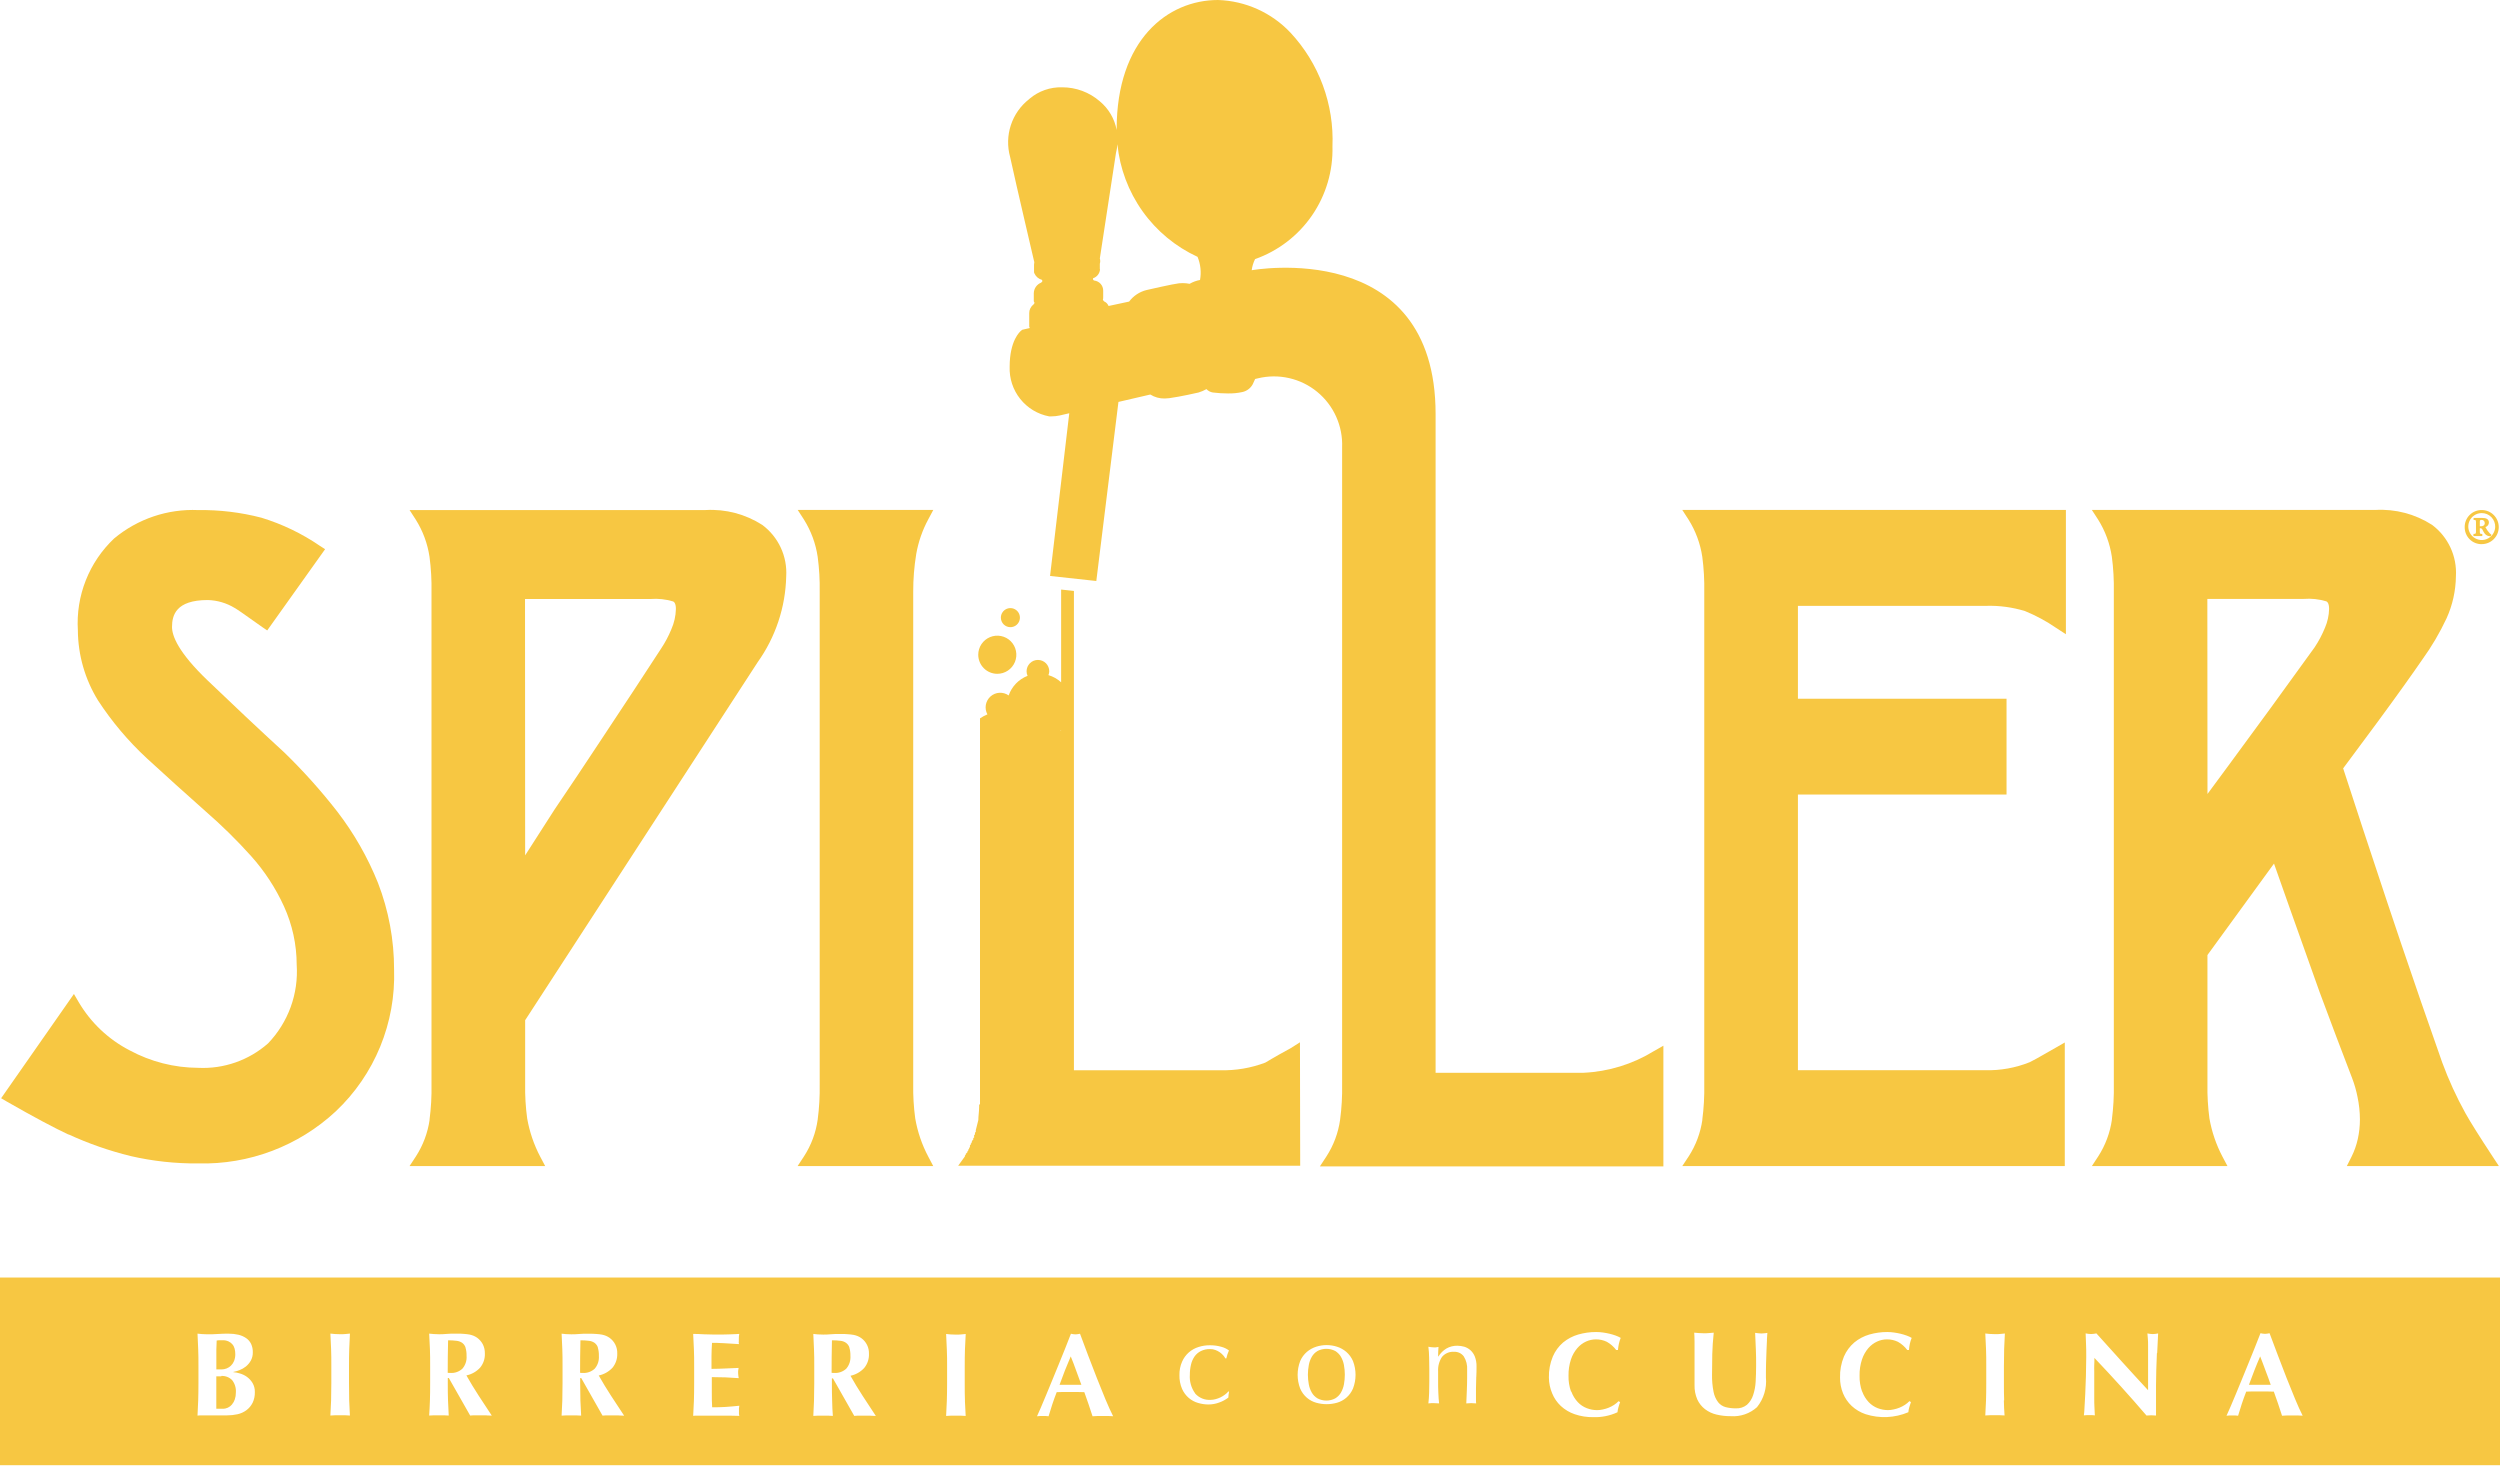 <svg xmlns="http://www.w3.org/2000/svg" width="130" height="77" viewBox="0 0 130 77" fill="none"><g clip-path="url(#clip0_593_271)"><path d="M3.563 58.988C4.6 59.464 5.68 59.841 6.788 60.114C7.94 60.38 9.119 60.509 10.301 60.498C12.951 60.568 15.522 59.595 17.463 57.787C18.462 56.844 19.248 55.698 19.77 54.427C20.292 53.155 20.538 51.787 20.492 50.413C20.494 48.873 20.21 47.345 19.654 45.908C19.121 44.582 18.409 43.335 17.538 42.202C16.692 41.115 15.771 40.088 14.783 39.128C13.444 37.902 12.105 36.636 10.802 35.389C9.267 33.919 8.945 33.065 8.945 32.604C8.945 32.002 9.138 31.202 10.803 31.202C11.298 31.215 11.781 31.357 12.203 31.614C12.301 31.667 12.627 31.884 13.638 32.608L13.895 32.783L16.905 28.558L16.632 28.383C15.7 27.744 14.675 27.251 13.594 26.921C12.522 26.642 11.416 26.508 10.308 26.524C8.717 26.454 7.158 26.981 5.934 28.001C5.289 28.61 4.787 29.353 4.461 30.178C4.135 31.004 3.995 31.89 4.049 32.776C4.058 34.066 4.421 35.329 5.099 36.426C5.816 37.524 6.665 38.531 7.626 39.423C8.63 40.346 9.663 41.277 10.693 42.191C11.53 42.918 12.321 43.695 13.061 44.52C13.758 45.299 14.333 46.178 14.767 47.13C15.201 48.082 15.426 49.116 15.428 50.163C15.478 50.912 15.371 51.663 15.115 52.368C14.858 53.073 14.457 53.717 13.937 54.258C12.937 55.138 11.634 55.593 10.305 55.527C9.06 55.522 7.836 55.209 6.74 54.617C5.64 54.049 4.723 53.181 4.093 52.113L3.844 51.687L0.058 57.109L0.359 57.284C1.759 58.087 2.845 58.663 3.564 58.998" fill="#F7C742"></path><path d="M22.34 58.227C22.243 58.904 22.001 59.552 21.631 60.127L21.297 60.635H28.349L28.093 60.151C27.764 59.526 27.534 58.853 27.413 58.157C27.333 57.568 27.298 56.974 27.308 56.38V53.051L39.397 34.437C40.328 33.132 40.846 31.576 40.883 29.972C40.914 29.458 40.817 28.945 40.6 28.478C40.383 28.011 40.054 27.606 39.642 27.298C38.766 26.735 37.735 26.463 36.696 26.522H21.297L21.624 27.028C21.992 27.615 22.234 28.271 22.335 28.956C22.415 29.559 22.449 30.168 22.438 30.777V56.384C22.45 57.001 22.415 57.618 22.335 58.231M27.301 31.148H33.826C34.222 31.117 34.62 31.16 35 31.274C35.035 31.292 35.147 31.344 35.147 31.669C35.138 32.035 35.056 32.396 34.907 32.73C34.765 33.076 34.589 33.407 34.382 33.719C33.539 35.019 32.489 36.615 31.261 38.466C30.416 39.749 29.598 40.972 28.834 42.099L27.308 44.478L27.301 31.148Z" fill="#F7C742"></path><path d="M42.519 58.227C42.423 58.904 42.182 59.553 41.81 60.127L41.476 60.635H48.528L48.274 60.153C47.942 59.528 47.712 58.855 47.592 58.157C47.512 57.568 47.477 56.974 47.487 56.38V30.773C47.485 30.115 47.538 29.458 47.644 28.809C47.755 28.176 47.967 27.566 48.272 27.002L48.53 26.518H41.481L41.81 27.025C42.176 27.612 42.418 28.268 42.519 28.952C42.6 29.556 42.635 30.164 42.624 30.773V56.38C42.635 56.998 42.6 57.615 42.519 58.227Z" fill="#F7C742"></path><path d="M88.524 58.227C88.427 58.904 88.186 59.552 87.815 60.127L87.479 60.635H107.369V54.209L106.879 54.491C105.964 55.017 105.644 55.192 105.546 55.234C104.81 55.53 104.021 55.672 103.228 55.651H93.492V41.317H104.34V36.335H93.492V31.504H103.282C103.964 31.484 104.645 31.576 105.298 31.775C105.869 32.008 106.413 32.302 106.921 32.652L107.427 32.981V26.518H87.479L87.808 27.026C88.175 27.613 88.417 28.269 88.519 28.954C88.599 29.558 88.633 30.166 88.622 30.775V56.382C88.633 56.999 88.599 57.617 88.519 58.229" fill="#F7C742"></path><path d="M109.819 58.227C109.722 58.904 109.481 59.552 109.111 60.127L108.778 60.635H115.828L115.571 60.151C115.242 59.526 115.012 58.853 114.89 58.157C114.812 57.568 114.777 56.974 114.787 56.38V49.662L118.248 44.906C118.399 45.337 118.654 46.057 119.072 47.24C119.976 49.785 120.494 51.239 120.624 51.6C121.183 53.11 121.75 54.607 122.308 56.056C122.431 56.378 122.527 56.711 122.593 57.05C122.673 57.431 122.714 57.82 122.716 58.21C122.716 58.553 122.679 58.895 122.605 59.23C122.534 59.551 122.424 59.862 122.276 60.157L122.035 60.635H129.942L129.608 60.127C128.947 59.121 128.476 58.374 128.208 57.896C127.736 57.045 127.33 56.158 126.994 55.245C126.245 53.121 125.522 51.03 124.847 49.031C124.511 48.044 123.846 46.052 122.875 43.11C122.455 41.825 122.111 40.773 121.844 39.955C122.5 39.079 123.095 38.276 123.631 37.546C124.663 36.144 125.445 35.045 125.956 34.302C126.445 33.626 126.869 32.905 127.223 32.149C127.533 31.463 127.698 30.72 127.708 29.967C127.738 29.453 127.641 28.94 127.424 28.473C127.208 28.006 126.879 27.601 126.467 27.293C125.591 26.73 124.56 26.458 123.52 26.517H108.776L109.105 27.023C109.472 27.61 109.714 28.266 109.816 28.951C109.896 29.554 109.93 30.163 109.919 30.771V56.378C109.931 56.996 109.896 57.613 109.816 58.225M114.782 31.143H119.793C120.188 31.112 120.586 31.155 120.966 31.269C121.001 31.287 121.113 31.339 121.113 31.667C121.105 32.001 121.033 32.331 120.901 32.638C120.755 32.997 120.573 33.341 120.358 33.664C120.031 34.122 119.303 35.127 118.175 36.678L118.145 36.721C117.379 37.763 116.62 38.797 115.87 39.822L114.789 41.287L114.782 31.143Z" fill="#F7C742"></path><path d="M67.598 54.199L67.113 54.507C66.145 55.033 65.888 55.208 65.793 55.257C65.048 55.539 64.255 55.673 63.459 55.653H55.844V30.729L55.179 30.657V35.48C54.99 35.307 54.765 35.179 54.519 35.107C54.545 35.043 54.56 34.975 54.561 34.907C54.561 34.75 54.499 34.6 54.389 34.489C54.278 34.379 54.128 34.316 53.972 34.316C53.815 34.316 53.665 34.379 53.555 34.489C53.444 34.6 53.382 34.75 53.382 34.907C53.382 34.989 53.399 35.069 53.433 35.144C53.205 35.232 52.999 35.369 52.83 35.545C52.66 35.721 52.531 35.932 52.451 36.163C52.311 36.064 52.141 36.015 51.97 36.024C51.798 36.034 51.635 36.101 51.507 36.215C51.379 36.33 51.293 36.484 51.263 36.653C51.234 36.823 51.263 36.997 51.345 37.148C51.21 37.204 51.081 37.273 50.96 37.355V57.411L50.916 57.453V57.542C50.916 57.807 50.873 58.027 50.873 58.243L50.741 58.769V58.856L50.698 58.902V58.989L50.654 59.033V59.165H50.61V59.254L50.568 59.296L50.525 59.386V59.429L50.481 59.471V59.517L50.437 59.561V59.65L50.393 59.694V59.738L50.351 59.782V59.827L50.307 59.869V59.913L50.264 59.957L50.22 60.001V60.044L50.176 60.088V60.132L49.826 60.617H67.61L67.598 54.199ZM55.174 38H55.141L55.174 37.974V38Z" fill="#F7C742"></path><path d="M51.86 35.038C52.056 35.038 52.247 34.98 52.41 34.871C52.573 34.762 52.7 34.607 52.775 34.426C52.85 34.245 52.869 34.045 52.831 33.853C52.793 33.661 52.699 33.484 52.56 33.345C52.422 33.206 52.245 33.112 52.053 33.074C51.861 33.035 51.662 33.055 51.481 33.13C51.3 33.205 51.145 33.332 51.036 33.495C50.927 33.659 50.869 33.85 50.869 34.047C50.869 34.309 50.974 34.562 51.159 34.748C51.345 34.934 51.597 35.038 51.86 35.038Z" fill="#F7C742"></path><path d="M52.54 32.613C52.638 32.613 52.734 32.584 52.816 32.529C52.897 32.475 52.96 32.398 52.998 32.307C53.035 32.216 53.045 32.117 53.026 32.02C53.007 31.924 52.96 31.836 52.891 31.767C52.821 31.697 52.733 31.65 52.637 31.631C52.541 31.612 52.441 31.621 52.351 31.659C52.26 31.697 52.183 31.76 52.129 31.842C52.074 31.923 52.045 32.019 52.045 32.117C52.045 32.182 52.058 32.247 52.083 32.307C52.108 32.367 52.144 32.422 52.19 32.468C52.236 32.514 52.291 32.55 52.351 32.575C52.411 32.6 52.475 32.613 52.54 32.613Z" fill="#F7C742"></path><path d="M53.772 13.586L53.785 13.626C53.775 13.67 53.77 13.715 53.77 13.759V14.164L53.791 14.22C53.828 14.301 53.882 14.372 53.949 14.43C54.016 14.487 54.095 14.528 54.18 14.552C54.195 14.573 54.203 14.598 54.204 14.623C54.204 14.623 54.19 14.657 54.14 14.697C54.029 14.741 53.934 14.816 53.866 14.913C53.798 15.01 53.76 15.125 53.757 15.244C53.757 15.419 53.757 15.594 53.757 15.594V15.666C53.757 15.666 53.795 15.748 53.798 15.755C53.775 15.783 53.753 15.812 53.734 15.843C53.666 15.894 53.612 15.96 53.575 16.037C53.538 16.113 53.519 16.196 53.52 16.281V16.982C53.52 16.982 53.543 17.052 53.548 17.059L53.16 17.147L53.102 17.192C53.041 17.24 52.502 17.702 52.502 19.074C52.48 19.679 52.675 20.272 53.052 20.745C53.429 21.218 53.962 21.54 54.556 21.652C54.556 21.652 54.596 21.652 54.663 21.652C54.811 21.652 54.959 21.637 55.104 21.605L55.602 21.489L54.603 29.95L57.008 30.212L58.159 20.9L59.816 20.515C60.038 20.655 60.297 20.727 60.56 20.722C60.639 20.721 60.718 20.716 60.796 20.706C61.396 20.625 62.271 20.422 62.325 20.41C62.468 20.367 62.605 20.308 62.735 20.234C62.824 20.328 62.941 20.39 63.069 20.41C63.328 20.442 63.59 20.459 63.851 20.459C64.102 20.464 64.353 20.44 64.598 20.387C64.714 20.363 64.822 20.313 64.917 20.242C65.011 20.172 65.089 20.081 65.144 19.977C65.186 19.887 65.23 19.788 65.267 19.707L65.416 19.672C65.948 19.543 66.504 19.54 67.038 19.662C67.573 19.785 68.072 20.029 68.496 20.378C68.92 20.726 69.257 21.168 69.482 21.669C69.706 22.169 69.812 22.716 69.79 23.264V56.382C69.802 56.999 69.767 57.617 69.685 58.229C69.59 58.907 69.348 59.556 68.977 60.13L68.644 60.638L68.635 60.651H86.496V54.377L86.008 54.654C84.904 55.335 83.645 55.724 82.35 55.784H74.651V55.329V21.531C74.651 12.317 65.088 14.052 65.088 14.052C65.114 13.851 65.174 13.656 65.263 13.474C66.467 13.048 67.505 12.251 68.228 11.198C68.951 10.144 69.322 8.888 69.288 7.61C69.333 6.529 69.163 5.449 68.788 4.433C68.413 3.417 67.84 2.487 67.102 1.695C66.119 0.655 64.766 0.046 63.337 -1.52588e-05C60.712 -1.52588e-05 58.066 2.077 58.066 6.72V6.761C57.958 6.176 57.648 5.649 57.191 5.269C56.648 4.797 55.953 4.538 55.233 4.54C54.614 4.522 54.011 4.733 53.538 5.133L53.517 5.154C53.072 5.5 52.741 5.971 52.565 6.506C52.388 7.042 52.375 7.618 52.526 8.161C52.854 9.671 53.769 13.56 53.774 13.593M57.191 14.005V13.714C57.219 13.625 57.219 13.53 57.191 13.441L58.03 7.959C58.069 7.809 58.094 7.655 58.105 7.5C58.229 8.755 58.679 9.956 59.411 10.984C60.142 12.011 61.129 12.829 62.273 13.356C62.43 13.736 62.475 14.154 62.401 14.559C62.21 14.594 62.028 14.662 61.86 14.758C61.739 14.734 61.616 14.722 61.492 14.722C61.429 14.722 61.366 14.725 61.303 14.732C60.98 14.769 59.751 15.054 59.62 15.082C59.258 15.172 58.938 15.383 58.714 15.682L57.646 15.911C57.624 15.858 57.592 15.809 57.552 15.766C57.512 15.727 57.465 15.695 57.414 15.673C57.393 15.647 57.372 15.622 57.349 15.598C57.363 15.546 57.369 15.493 57.366 15.44V15.114C57.367 14.984 57.32 14.858 57.234 14.761C57.147 14.664 57.028 14.603 56.899 14.588C56.874 14.581 56.854 14.564 56.841 14.541C56.834 14.518 56.834 14.493 56.841 14.469C56.943 14.436 57.032 14.372 57.096 14.287C57.161 14.201 57.198 14.098 57.202 13.991" fill="#F7C742"></path><path d="M129.08 27.764C128.962 27.764 128.95 27.764 128.95 27.635V27.468H128.978C128.997 27.467 129.016 27.471 129.033 27.479C129.05 27.488 129.064 27.501 129.074 27.517C129.11 27.594 129.152 27.668 129.199 27.738C129.236 27.789 129.286 27.829 129.344 27.855C129.401 27.881 129.465 27.89 129.528 27.884L129.554 27.801C129.521 27.782 129.491 27.759 129.465 27.731C129.374 27.634 129.298 27.525 129.239 27.407C129.291 27.393 129.337 27.363 129.37 27.321C129.403 27.279 129.422 27.227 129.423 27.174C129.423 26.974 129.248 26.934 129.094 26.934H128.626V27.035C128.737 27.035 128.751 27.035 128.751 27.167V27.635C128.751 27.759 128.737 27.759 128.619 27.764V27.875H129.08V27.764ZM128.95 27.118C128.95 27.048 128.978 27.035 129.041 27.035C129.063 27.034 129.084 27.037 129.105 27.044C129.125 27.052 129.143 27.063 129.159 27.078C129.174 27.093 129.187 27.111 129.195 27.132C129.203 27.152 129.206 27.173 129.206 27.195C129.209 27.224 129.204 27.253 129.191 27.279C129.177 27.304 129.156 27.325 129.13 27.338C129.095 27.358 129.054 27.368 129.013 27.366H128.95V27.118Z" fill="#F7C742"></path><path d="M129.05 28.295C129.285 28.295 129.51 28.202 129.676 28.035C129.842 27.869 129.935 27.644 129.935 27.409C129.935 27.173 129.842 26.948 129.676 26.782C129.51 26.615 129.285 26.522 129.05 26.522C128.933 26.52 128.817 26.542 128.709 26.587C128.601 26.631 128.503 26.696 128.421 26.778C128.338 26.861 128.273 26.959 128.229 27.068C128.185 27.176 128.163 27.292 128.164 27.409C128.163 27.526 128.185 27.642 128.228 27.75C128.272 27.858 128.337 27.957 128.42 28.04C128.502 28.123 128.601 28.188 128.709 28.232C128.817 28.276 128.933 28.298 129.05 28.297M129.05 26.68C129.144 26.68 129.238 26.698 129.324 26.735C129.411 26.773 129.49 26.827 129.555 26.895C129.62 26.963 129.671 27.043 129.705 27.132C129.738 27.22 129.754 27.314 129.75 27.409C129.744 27.546 129.699 27.678 129.618 27.79C129.538 27.901 129.427 27.987 129.299 28.036C129.171 28.085 129.031 28.095 128.897 28.064C128.763 28.034 128.641 27.965 128.546 27.866C128.451 27.767 128.387 27.642 128.362 27.507C128.337 27.372 128.353 27.233 128.406 27.106C128.46 26.98 128.55 26.872 128.664 26.796C128.778 26.72 128.913 26.68 129.05 26.68Z" fill="#F7C742"></path><path d="M69.727 70.55C69.654 70.427 69.552 70.324 69.43 70.25C69.288 70.177 69.131 70.139 68.971 70.139C68.812 70.139 68.655 70.177 68.513 70.25C68.39 70.323 68.288 70.426 68.215 70.55C68.138 70.684 68.085 70.83 68.058 70.983C67.995 71.314 67.995 71.655 68.058 71.987C68.085 72.138 68.138 72.284 68.215 72.418C68.287 72.541 68.39 72.645 68.513 72.717C68.654 72.791 68.812 72.83 68.971 72.83C69.131 72.83 69.288 72.791 69.43 72.717C69.552 72.644 69.655 72.541 69.727 72.418C69.804 72.284 69.857 72.138 69.885 71.987C69.946 71.655 69.946 71.314 69.885 70.983C69.857 70.83 69.804 70.684 69.727 70.55Z" fill="#F7C742"></path><path d="M44.171 70.075C44.14 69.977 44.078 69.891 43.996 69.829C43.908 69.768 43.805 69.73 43.699 69.721C43.553 69.703 43.407 69.695 43.261 69.696C43.249 70.259 43.243 70.821 43.243 71.384L43.313 71.393C43.335 71.394 43.357 71.394 43.378 71.393C43.492 71.401 43.607 71.385 43.714 71.347C43.822 71.309 43.921 71.249 44.005 71.172C44.083 71.08 44.143 70.974 44.18 70.86C44.217 70.745 44.231 70.624 44.222 70.504C44.226 70.358 44.208 70.212 44.166 70.071" fill="#F7C742"></path><path d="M55.679 70.532C55.571 70.781 55.471 71.026 55.375 71.268C55.279 71.51 55.188 71.757 55.097 72.009H56.231L55.959 71.268C55.87 71.026 55.785 70.781 55.678 70.532" fill="#F7C742"></path><path d="M24.21 70.075C24.179 69.977 24.118 69.891 24.035 69.829C23.947 69.768 23.844 69.731 23.736 69.721C23.592 69.703 23.446 69.695 23.301 69.696C23.287 70.259 23.281 70.821 23.281 71.384L23.353 71.393C23.375 71.394 23.396 71.394 23.418 71.393C23.532 71.401 23.646 71.385 23.754 71.347C23.862 71.309 23.96 71.249 24.044 71.172C24.123 71.08 24.182 70.974 24.219 70.86C24.257 70.745 24.271 70.624 24.261 70.504C24.266 70.358 24.247 70.212 24.205 70.071" fill="#F7C742"></path><path d="M31.093 70.075C31.062 69.977 31 69.891 30.918 69.829C30.829 69.768 30.727 69.731 30.62 69.721C30.475 69.703 30.329 69.695 30.183 69.696C30.169 70.259 30.164 70.821 30.164 71.384L30.234 71.393C30.255 71.394 30.277 71.394 30.298 71.393C30.412 71.401 30.527 71.385 30.634 71.347C30.742 71.309 30.841 71.249 30.925 71.172C31.003 71.08 31.063 70.974 31.1 70.86C31.137 70.745 31.151 70.624 31.142 70.504C31.146 70.358 31.128 70.212 31.086 70.071" fill="#F7C742"></path><path d="M11.514 71.568C11.456 71.568 11.405 71.568 11.365 71.568H11.248C11.248 71.654 11.248 71.743 11.248 71.838C11.248 71.932 11.248 72.043 11.248 72.169C11.248 72.269 11.248 72.37 11.248 72.474C11.248 72.577 11.248 72.679 11.248 72.777C11.248 72.875 11.248 72.968 11.248 73.05C11.248 73.133 11.248 73.201 11.248 73.255H11.409C11.458 73.255 11.517 73.255 11.584 73.255C11.675 73.257 11.764 73.237 11.847 73.2C11.929 73.162 12.002 73.106 12.06 73.036C12.125 72.958 12.176 72.868 12.209 72.772C12.248 72.656 12.267 72.535 12.265 72.412C12.283 72.18 12.214 71.949 12.07 71.766C11.997 71.691 11.908 71.633 11.81 71.596C11.713 71.559 11.608 71.543 11.503 71.55" fill="#F7C742"></path><path d="M117.529 70.532C117.421 70.781 117.319 71.026 117.225 71.268C117.13 71.51 117.037 71.757 116.945 72.009H118.078C117.989 71.759 117.904 71.51 117.807 71.268C117.711 71.026 117.634 70.781 117.529 70.532Z" fill="#F7C742"></path><path d="M0 76.192H130V66.433H0V76.192ZM13.134 72.947C13.058 73.099 12.948 73.231 12.812 73.332C12.675 73.433 12.517 73.504 12.35 73.541C12.174 73.58 11.994 73.599 11.813 73.599C11.647 73.599 11.495 73.599 11.351 73.599C11.208 73.599 11.059 73.599 10.901 73.599H10.55C10.432 73.599 10.338 73.599 10.27 73.611C10.286 73.355 10.298 73.085 10.306 72.828C10.315 72.57 10.319 72.255 10.319 71.913V71.068C10.319 70.718 10.319 70.42 10.306 70.152C10.294 69.884 10.286 69.626 10.27 69.349C10.34 69.358 10.417 69.365 10.499 69.372C10.581 69.379 10.674 69.383 10.777 69.383C10.952 69.383 11.141 69.383 11.335 69.367C11.53 69.351 11.715 69.351 11.894 69.351C12.064 69.35 12.235 69.368 12.401 69.407C12.543 69.441 12.678 69.5 12.798 69.582C12.909 69.657 12.997 69.76 13.056 69.88C13.119 70.017 13.15 70.167 13.146 70.318C13.15 70.471 13.114 70.621 13.041 70.755C12.975 70.872 12.887 70.975 12.783 71.06C12.684 71.138 12.573 71.202 12.455 71.247C12.352 71.288 12.246 71.32 12.137 71.34V71.354C12.251 71.361 12.363 71.383 12.471 71.419C12.602 71.456 12.726 71.515 12.837 71.594C12.955 71.68 13.055 71.788 13.131 71.913C13.215 72.056 13.257 72.22 13.252 72.386C13.258 72.584 13.216 72.779 13.131 72.957M18.158 72.824C18.167 73.091 18.181 73.35 18.195 73.608C18.119 73.6 18.043 73.596 17.967 73.595H17.409C17.332 73.596 17.256 73.6 17.18 73.608C17.196 73.352 17.208 73.082 17.217 72.824C17.225 72.567 17.229 72.251 17.229 71.909V71.065C17.229 70.714 17.229 70.416 17.217 70.148C17.204 69.88 17.196 69.623 17.18 69.346C17.25 69.355 17.327 69.362 17.409 69.369C17.491 69.376 17.584 69.379 17.689 69.379C17.794 69.379 17.883 69.379 17.969 69.369C18.055 69.358 18.127 69.355 18.197 69.346C18.183 69.616 18.169 69.882 18.16 70.148C18.151 70.415 18.148 70.722 18.148 71.065V71.909C18.148 72.252 18.15 72.557 18.158 72.824ZM25.292 73.597H24.73C24.638 73.597 24.545 73.597 24.449 73.609L23.339 71.657H23.285V71.911C23.285 72.262 23.285 72.558 23.297 72.826C23.309 73.094 23.318 73.352 23.334 73.609C23.258 73.601 23.181 73.597 23.105 73.597H22.548C22.471 73.597 22.394 73.601 22.317 73.609C22.335 73.353 22.347 73.084 22.356 72.826C22.365 72.568 22.368 72.253 22.368 71.911V71.067C22.368 70.716 22.368 70.418 22.356 70.15C22.344 69.882 22.335 69.624 22.317 69.348C22.389 69.356 22.464 69.363 22.548 69.37C22.632 69.377 22.723 69.381 22.826 69.381C22.93 69.381 23.066 69.381 23.208 69.365C23.35 69.349 23.526 69.349 23.733 69.349C23.889 69.349 24.023 69.349 24.135 69.363C24.232 69.37 24.329 69.381 24.424 69.398C24.496 69.414 24.566 69.435 24.634 69.463C24.695 69.49 24.754 69.523 24.809 69.561C24.932 69.65 25.033 69.766 25.105 69.9C25.18 70.048 25.217 70.213 25.213 70.38C25.225 70.649 25.136 70.912 24.965 71.119C24.775 71.324 24.526 71.465 24.253 71.522C24.45 71.873 24.664 72.223 24.891 72.574C25.119 72.924 25.346 73.275 25.574 73.613C25.477 73.613 25.385 73.601 25.294 73.601M32.176 73.601H31.614C31.521 73.601 31.429 73.601 31.332 73.613L30.225 71.661H30.169V71.915C30.169 72.257 30.173 72.562 30.181 72.829C30.19 73.096 30.202 73.355 30.22 73.613C30.143 73.605 30.066 73.601 29.989 73.601H29.432C29.356 73.601 29.279 73.605 29.203 73.613C29.219 73.357 29.231 73.087 29.24 72.829C29.248 72.572 29.252 72.257 29.252 71.915V71.07C29.252 70.72 29.252 70.422 29.24 70.154C29.227 69.886 29.219 69.628 29.203 69.351C29.273 69.36 29.35 69.367 29.432 69.374C29.514 69.381 29.607 69.384 29.712 69.384C29.817 69.384 29.95 69.384 30.094 69.369C30.237 69.353 30.412 69.353 30.619 69.353C30.775 69.353 30.909 69.358 31.021 69.367C31.118 69.373 31.214 69.385 31.31 69.402C31.381 69.417 31.452 69.439 31.52 69.467C31.581 69.494 31.64 69.527 31.695 69.565C31.824 69.657 31.929 69.781 31.999 69.923C32.069 70.066 32.103 70.224 32.097 70.383C32.108 70.652 32.019 70.915 31.849 71.123C31.658 71.327 31.408 71.468 31.135 71.526C31.332 71.876 31.546 72.227 31.773 72.577C32.001 72.928 32.228 73.278 32.456 73.616C32.36 73.616 32.267 73.604 32.176 73.604M38.409 69.77C38.409 69.807 38.419 69.849 38.426 69.894L38.032 69.87L37.618 69.845C37.483 69.845 37.362 69.831 37.256 69.828H37.025C37.009 70.056 37 70.28 36.998 70.504C36.997 70.728 36.998 70.953 36.998 71.181C37.268 71.181 37.511 71.17 37.728 71.161C37.945 71.153 38.169 71.144 38.407 71.132C38.396 71.185 38.388 71.239 38.383 71.293C38.38 71.332 38.38 71.371 38.383 71.41C38.383 71.444 38.386 71.478 38.391 71.512C38.391 71.547 38.405 71.599 38.414 71.664C37.947 71.627 37.481 71.609 37.014 71.61C37.014 71.741 37.014 71.873 37.014 72.006C37.014 72.139 37.014 72.272 37.014 72.404C37.014 72.674 37.014 72.929 37.032 73.178C37.266 73.178 37.502 73.178 37.731 73.161C37.961 73.143 38.204 73.127 38.444 73.098C38.444 73.143 38.43 73.183 38.426 73.222C38.423 73.274 38.423 73.326 38.426 73.378C38.423 73.43 38.423 73.482 38.426 73.534C38.429 73.565 38.435 73.595 38.444 73.625C38.333 73.625 38.195 73.622 38.031 73.616C37.868 73.616 37.646 73.616 37.359 73.616H36.377C36.284 73.616 36.213 73.616 36.166 73.616C36.118 73.616 36.078 73.616 36.045 73.625C36.06 73.369 36.075 73.099 36.083 72.842C36.092 72.584 36.096 72.269 36.096 71.927V71.082C36.096 70.732 36.096 70.434 36.083 70.166C36.071 69.898 36.06 69.64 36.045 69.363C36.23 69.363 36.416 69.374 36.598 69.383C36.78 69.391 36.963 69.397 37.149 69.397C37.455 69.397 37.726 69.397 37.962 69.386C38.199 69.376 38.361 69.372 38.442 69.363C38.424 69.449 38.417 69.537 38.419 69.624C38.416 69.676 38.416 69.728 38.419 69.78M45.265 73.615H44.703C44.61 73.615 44.517 73.615 44.421 73.627L43.313 71.675H43.258V71.929C43.258 72.271 43.262 72.576 43.272 72.844C43.272 73.11 43.292 73.369 43.308 73.627C43.232 73.619 43.156 73.615 43.079 73.615H42.521C42.444 73.615 42.368 73.619 42.292 73.627C42.307 73.371 42.321 73.101 42.328 72.844C42.335 72.586 42.341 72.27 42.341 71.929V71.084C42.341 70.734 42.341 70.436 42.328 70.168C42.316 69.9 42.307 69.642 42.292 69.365C42.362 69.374 42.439 69.381 42.521 69.388C42.603 69.395 42.696 69.398 42.801 69.398C42.906 69.398 43.039 69.398 43.182 69.383C43.326 69.367 43.501 69.367 43.707 69.367C43.863 69.367 43.996 69.367 44.11 69.381C44.206 69.387 44.303 69.399 44.398 69.416C44.47 69.431 44.541 69.453 44.608 69.481C44.67 69.508 44.728 69.541 44.783 69.579C44.913 69.671 45.017 69.795 45.087 69.937C45.158 70.08 45.191 70.238 45.186 70.397C45.197 70.666 45.108 70.929 44.937 71.137C44.747 71.341 44.498 71.482 44.225 71.54C44.421 71.89 44.635 72.241 44.862 72.591C45.09 72.942 45.317 73.292 45.544 73.63C45.448 73.63 45.356 73.618 45.265 73.618M50.176 72.845C50.185 73.112 50.199 73.371 50.215 73.629C50.139 73.621 50.062 73.617 49.986 73.616H49.427C49.351 73.617 49.274 73.621 49.198 73.629C49.214 73.373 49.226 73.103 49.235 72.845C49.244 72.588 49.249 72.272 49.249 71.931V71.086C49.249 70.736 49.249 70.438 49.235 70.169C49.221 69.901 49.214 69.644 49.198 69.367C49.27 69.376 49.345 69.383 49.427 69.39C49.51 69.397 49.602 69.4 49.707 69.4C49.812 69.4 49.903 69.4 49.987 69.39C50.071 69.379 50.145 69.376 50.217 69.367C50.201 69.637 50.187 69.903 50.178 70.169C50.169 70.436 50.166 70.743 50.166 71.086V71.931C50.166 72.281 50.166 72.577 50.178 72.845M57.599 73.632H57.074C56.986 73.632 56.899 73.637 56.812 73.646L56.607 73.026C56.537 72.814 56.462 72.603 56.385 72.393L55.987 72.383H55.592H55.27L54.948 72.393C54.866 72.605 54.789 72.816 54.719 73.026C54.649 73.236 54.584 73.443 54.526 73.646C54.478 73.637 54.429 73.632 54.379 73.632H54.086C54.032 73.633 53.978 73.637 53.924 73.646C53.973 73.539 54.04 73.39 54.122 73.199C54.204 73.008 54.297 72.794 54.393 72.554C54.49 72.314 54.6 72.057 54.712 71.782C54.824 71.507 54.939 71.23 55.053 70.949L55.389 70.119C55.499 69.844 55.597 69.593 55.688 69.355L55.807 69.377C55.885 69.391 55.964 69.391 56.042 69.377L56.161 69.355C56.292 69.705 56.434 70.084 56.584 70.485C56.735 70.886 56.887 71.279 57.041 71.668C57.195 72.057 57.34 72.421 57.485 72.768C57.631 73.115 57.764 73.409 57.883 73.644C57.783 73.636 57.688 73.63 57.601 73.63M62.15 72.465C62.25 72.577 62.374 72.664 62.513 72.721C62.651 72.778 62.801 72.802 62.95 72.793C63.036 72.792 63.121 72.781 63.204 72.758C63.291 72.735 63.376 72.705 63.458 72.667C63.539 72.627 63.617 72.58 63.69 72.526C63.76 72.475 63.823 72.417 63.879 72.351L63.911 72.369C63.89 72.469 63.878 72.571 63.874 72.674C63.734 72.781 63.578 72.867 63.412 72.926C63.229 72.997 63.034 73.033 62.838 73.033C62.657 73.032 62.477 73.005 62.303 72.954C62.123 72.903 61.958 72.814 61.816 72.693C61.666 72.563 61.546 72.402 61.466 72.22C61.37 71.994 61.324 71.75 61.331 71.505C61.325 71.264 61.372 71.024 61.47 70.804C61.55 70.62 61.67 70.456 61.82 70.324C61.967 70.196 62.139 70.101 62.325 70.043C62.514 69.983 62.71 69.953 62.908 69.954C63.115 69.951 63.32 69.979 63.519 70.036C63.659 70.073 63.791 70.137 63.906 70.225C63.875 70.289 63.85 70.355 63.828 70.422C63.804 70.492 63.785 70.563 63.769 70.636H63.718C63.686 70.576 63.647 70.521 63.601 70.471C63.491 70.348 63.353 70.255 63.199 70.199C63.111 70.166 63.019 70.15 62.926 70.152C62.76 70.147 62.595 70.183 62.446 70.255C62.315 70.32 62.202 70.416 62.117 70.536C62.029 70.664 61.966 70.808 61.932 70.96C61.891 71.132 61.871 71.308 61.872 71.486C61.847 71.829 61.943 72.17 62.143 72.449M70.355 72.207C70.276 72.391 70.157 72.554 70.005 72.684C69.865 72.804 69.7 72.893 69.522 72.943C69.171 73.042 68.798 73.042 68.446 72.943C68.267 72.893 68.101 72.805 67.96 72.684C67.808 72.554 67.689 72.391 67.61 72.207C67.433 71.746 67.433 71.235 67.61 70.774C67.689 70.59 67.808 70.427 67.96 70.296C68.103 70.175 68.268 70.084 68.446 70.028C68.796 69.917 69.172 69.917 69.522 70.028C69.7 70.084 69.864 70.175 70.005 70.296C70.157 70.427 70.276 70.59 70.355 70.774C70.533 71.235 70.533 71.746 70.355 72.207ZM76.765 71.605C76.756 71.792 76.751 71.99 76.751 72.204V72.607C76.751 72.672 76.751 72.738 76.751 72.802C76.751 72.865 76.751 72.928 76.761 72.977C76.675 72.968 76.588 72.963 76.501 72.963C76.416 72.963 76.331 72.968 76.247 72.977C76.256 72.763 76.264 72.54 76.275 72.313C76.285 72.085 76.291 71.852 76.291 71.612V71.233C76.308 70.987 76.247 70.741 76.116 70.532C76.059 70.455 75.984 70.393 75.898 70.351C75.811 70.31 75.716 70.29 75.621 70.294C75.501 70.284 75.38 70.303 75.27 70.349C75.159 70.395 75.061 70.468 74.984 70.56C74.837 70.782 74.767 71.045 74.782 71.31V71.836C74.782 72.022 74.782 72.22 74.793 72.421C74.803 72.623 74.812 72.812 74.833 72.977C74.737 72.968 74.646 72.963 74.553 72.963C74.46 72.963 74.37 72.963 74.275 72.977C74.296 72.81 74.308 72.626 74.315 72.421C74.322 72.216 74.324 72.022 74.324 71.836V71.191C74.324 71.005 74.321 70.81 74.315 70.606C74.315 70.401 74.296 70.21 74.275 70.031C74.367 70.049 74.46 70.06 74.553 70.063C74.59 70.065 74.627 70.065 74.663 70.063L74.802 70.04C74.789 70.204 74.782 70.371 74.782 70.536H74.796C74.901 70.368 75.043 70.227 75.211 70.124C75.386 70.023 75.585 69.973 75.787 69.978C75.905 69.979 76.023 69.996 76.137 70.028C76.254 70.063 76.362 70.123 76.455 70.203C76.557 70.293 76.636 70.406 76.688 70.532C76.753 70.7 76.784 70.878 76.779 71.058C76.779 71.233 76.779 71.419 76.767 71.606M81.71 72.362C81.784 72.567 81.899 72.755 82.048 72.914C82.179 73.053 82.34 73.16 82.518 73.227C82.686 73.292 82.864 73.326 83.043 73.327C83.146 73.327 83.248 73.315 83.348 73.292C83.451 73.27 83.552 73.24 83.65 73.201C83.749 73.161 83.843 73.112 83.932 73.054C84.017 72.999 84.095 72.934 84.165 72.861L84.246 72.91C84.212 72.998 84.184 73.085 84.16 73.175C84.135 73.261 84.118 73.349 84.109 73.438C83.713 73.62 83.281 73.707 82.846 73.692C82.518 73.697 82.192 73.645 81.882 73.539C81.615 73.448 81.371 73.302 81.164 73.112C80.969 72.929 80.815 72.706 80.714 72.458C80.604 72.198 80.545 71.919 80.543 71.636C80.533 71.261 80.602 70.888 80.746 70.541C80.866 70.258 81.05 70.008 81.283 69.808C81.514 69.619 81.78 69.478 82.067 69.395C82.371 69.308 82.685 69.264 83.001 69.265C83.118 69.265 83.235 69.274 83.351 69.29C83.47 69.307 83.586 69.328 83.701 69.355C83.809 69.381 83.915 69.414 84.02 69.451C84.109 69.483 84.195 69.523 84.277 69.57C84.236 69.671 84.204 69.774 84.181 69.88C84.158 69.986 84.142 70.093 84.133 70.201H84.043C83.912 70.027 83.747 69.882 83.558 69.775C83.376 69.687 83.177 69.644 82.975 69.647C82.803 69.65 82.633 69.688 82.476 69.759C82.302 69.839 82.147 69.956 82.022 70.101C81.874 70.273 81.762 70.472 81.691 70.686C81.6 70.962 81.557 71.25 81.563 71.54C81.556 71.817 81.6 72.093 81.692 72.355M91.883 69.67C91.875 69.823 91.868 69.999 91.859 70.196C91.85 70.392 91.845 70.618 91.836 70.86C91.828 71.102 91.828 71.358 91.828 71.626C91.881 72.182 91.715 72.738 91.364 73.173C91.18 73.339 90.964 73.466 90.73 73.546C90.496 73.626 90.248 73.659 90.001 73.641C89.751 73.643 89.503 73.616 89.26 73.558C89.043 73.508 88.84 73.413 88.662 73.278C88.49 73.145 88.352 72.973 88.261 72.775C88.159 72.54 88.109 72.285 88.116 72.029C88.116 71.853 88.116 71.715 88.116 71.585C88.116 71.456 88.116 71.335 88.116 71.221C88.116 71.107 88.116 71.002 88.116 70.898C88.116 70.795 88.116 70.686 88.116 70.576C88.116 70.241 88.116 69.97 88.116 69.763C88.116 69.556 88.106 69.402 88.099 69.299C88.181 69.307 88.274 69.314 88.352 69.32C88.431 69.325 88.527 69.33 88.606 69.33C88.685 69.33 88.781 69.33 88.86 69.32C88.939 69.309 89.035 69.307 89.114 69.299C89.072 69.7 89.047 70.073 89.038 70.418C89.029 70.763 89.026 71.119 89.026 71.47C89.02 71.776 89.046 72.082 89.106 72.383C89.144 72.578 89.226 72.761 89.346 72.919C89.445 73.042 89.581 73.13 89.733 73.171C89.904 73.215 90.081 73.236 90.258 73.234C90.469 73.247 90.677 73.181 90.842 73.049C90.99 72.913 91.1 72.742 91.161 72.551C91.237 72.324 91.281 72.089 91.294 71.85C91.309 71.582 91.318 71.305 91.318 71.014C91.318 70.723 91.318 70.445 91.304 70.162C91.29 69.88 91.283 69.595 91.267 69.309C91.325 69.318 91.381 69.325 91.442 69.33C91.492 69.337 91.541 69.34 91.591 69.341C91.643 69.341 91.695 69.338 91.747 69.33C91.796 69.33 91.847 69.318 91.903 69.309C91.894 69.4 91.887 69.523 91.878 69.675M96.835 72.36C96.909 72.565 97.024 72.753 97.173 72.912C97.304 73.05 97.464 73.157 97.642 73.226C97.81 73.29 97.988 73.324 98.167 73.326C98.269 73.325 98.371 73.314 98.47 73.29C98.574 73.269 98.676 73.238 98.774 73.199C98.873 73.159 98.967 73.11 99.056 73.052C99.141 72.997 99.219 72.932 99.289 72.859L99.369 72.908C99.336 72.996 99.308 73.084 99.284 73.173C99.259 73.259 99.242 73.347 99.234 73.436C98.528 73.735 97.738 73.772 97.007 73.537C96.74 73.446 96.495 73.301 96.288 73.11C96.093 72.927 95.94 72.704 95.838 72.456C95.733 72.196 95.68 71.917 95.682 71.636C95.672 71.261 95.741 70.888 95.884 70.541C96.005 70.258 96.19 70.008 96.424 69.808C96.654 69.618 96.92 69.478 97.206 69.395C97.51 69.308 97.825 69.264 98.141 69.265C98.255 69.266 98.369 69.274 98.482 69.29C98.601 69.307 98.717 69.328 98.832 69.355C98.94 69.381 99.046 69.414 99.15 69.451C99.24 69.483 99.326 69.523 99.408 69.57C99.367 69.671 99.334 69.774 99.311 69.88C99.289 69.986 99.274 70.093 99.266 70.201H99.178C99.048 70.027 98.883 69.882 98.694 69.775C98.512 69.687 98.313 69.644 98.111 69.647C97.939 69.649 97.769 69.687 97.612 69.759C97.437 69.839 97.282 69.956 97.156 70.101C97.009 70.273 96.897 70.472 96.825 70.686C96.734 70.962 96.691 71.25 96.697 71.54C96.691 71.817 96.735 72.093 96.827 72.355M104.201 72.821C104.201 73.087 104.221 73.347 104.237 73.604C104.161 73.596 104.085 73.592 104.008 73.592H103.466C103.388 73.592 103.311 73.596 103.235 73.604C103.25 73.348 103.264 73.078 103.273 72.821C103.282 72.563 103.285 72.248 103.285 71.906V71.061C103.285 70.711 103.285 70.413 103.273 70.145C103.261 69.877 103.25 69.619 103.235 69.342C103.305 69.351 103.382 69.358 103.466 69.365C103.55 69.372 103.641 69.376 103.744 69.376C103.847 69.376 103.94 69.376 104.024 69.365C104.108 69.355 104.181 69.351 104.253 69.342C104.237 69.612 104.223 69.879 104.216 70.145C104.209 70.411 104.204 70.718 104.204 71.061V71.906C104.204 72.257 104.204 72.553 104.216 72.821M112.159 70.368C112.146 70.672 112.136 70.958 112.127 71.226C112.118 71.494 112.113 71.752 112.113 72.023C112.113 72.295 112.113 72.567 112.113 72.865V73.608C112.029 73.608 111.938 73.595 111.86 73.595C111.779 73.595 111.698 73.599 111.618 73.608C110.768 72.615 109.865 71.616 108.909 70.611C108.909 70.73 108.909 70.851 108.901 70.97C108.892 71.089 108.901 71.212 108.901 71.337V72.055C108.901 72.302 108.901 72.516 108.901 72.688C108.901 72.859 108.901 73.008 108.909 73.129C108.918 73.25 108.918 73.347 108.923 73.424C108.929 73.501 108.923 73.562 108.936 73.599C108.887 73.591 108.838 73.587 108.789 73.587H108.645C108.551 73.587 108.456 73.587 108.36 73.599C108.377 73.483 108.388 73.366 108.391 73.248C108.404 73.043 108.418 72.796 108.432 72.505C108.446 72.214 108.46 71.897 108.468 71.556C108.477 71.214 108.484 70.886 108.484 70.573C108.484 70.287 108.484 70.047 108.472 69.852C108.46 69.658 108.458 69.488 108.453 69.337C108.545 69.356 108.638 69.367 108.733 69.37C108.827 69.367 108.92 69.356 109.013 69.337C109.462 69.838 109.908 70.329 110.346 70.814C110.783 71.3 111.237 71.79 111.7 72.291V71.151C111.7 70.948 111.7 70.748 111.7 70.552C111.7 70.357 111.7 70.175 111.7 70.008C111.7 69.842 111.7 69.7 111.686 69.581C111.684 69.5 111.677 69.419 111.665 69.339C111.757 69.358 111.85 69.369 111.944 69.372C112.038 69.369 112.131 69.358 112.223 69.339C112.202 69.716 112.186 70.057 112.173 70.361M119.456 73.604H118.931C118.842 73.604 118.754 73.609 118.666 73.618C118.601 73.416 118.533 73.209 118.462 72.998C118.392 72.786 118.316 72.576 118.239 72.365L117.844 72.355H117.447H117.125L116.803 72.365C116.721 72.577 116.644 72.787 116.574 72.998C116.504 73.208 116.439 73.415 116.381 73.618C116.333 73.609 116.283 73.604 116.234 73.604H115.94C115.886 73.605 115.832 73.609 115.779 73.618C115.83 73.511 115.895 73.362 115.977 73.171C116.059 72.98 116.152 72.766 116.25 72.526L116.568 71.754C116.685 71.48 116.798 71.203 116.908 70.921C117.023 70.639 117.133 70.362 117.244 70.091C117.354 69.819 117.454 69.565 117.545 69.327L117.662 69.349C117.701 69.357 117.741 69.36 117.781 69.36C117.82 69.36 117.86 69.357 117.898 69.349L118.017 69.327C118.15 69.677 118.29 70.055 118.442 70.457C118.595 70.858 118.743 71.251 118.897 71.64C119.051 72.029 119.198 72.393 119.342 72.74C119.485 73.087 119.62 73.382 119.739 73.616C119.639 73.608 119.545 73.602 119.457 73.602" fill="#F7C742"></path><path d="M11.248 71.21H11.526C11.615 71.209 11.703 71.192 11.785 71.159C11.869 71.126 11.946 71.076 12.011 71.012C12.081 70.943 12.136 70.86 12.172 70.769C12.216 70.657 12.238 70.538 12.235 70.418C12.235 70.323 12.224 70.228 12.202 70.136C12.181 70.052 12.142 69.973 12.086 69.907C12.03 69.841 11.96 69.788 11.881 69.752C11.784 69.709 11.678 69.688 11.572 69.693H11.383C11.344 69.694 11.305 69.698 11.267 69.707C11.267 69.861 11.253 70.015 11.25 70.173C11.246 70.331 11.25 70.462 11.25 70.569C11.25 70.676 11.25 70.788 11.25 70.888C11.25 70.988 11.25 71.093 11.25 71.202" fill="#F7C742"></path></g><defs><clipPath id="clip0_593_271"><rect width="130" height="76.192" fill="white"></rect></clipPath></defs></svg>